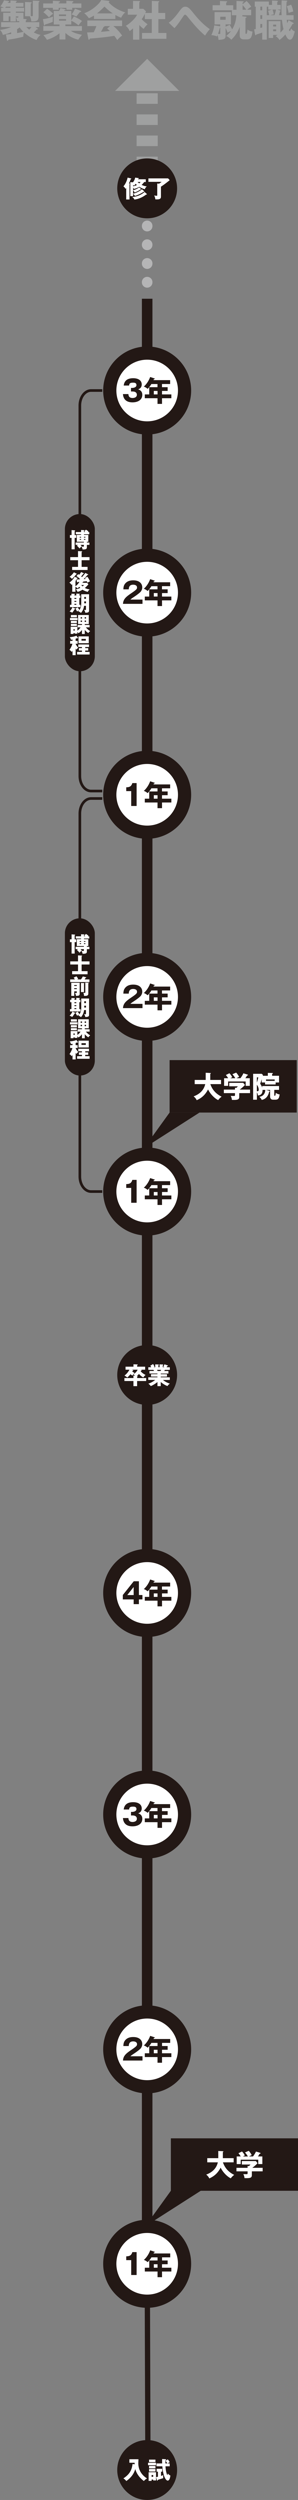 <?xml version="1.0" encoding="UTF-8"?>
<svg xmlns="http://www.w3.org/2000/svg" viewBox="0 0 112.93 946.57">
  <rect x="0" y="0" width="112.93" height="946.57" fill="#808080" stroke="none"/>
  <defs>
    <style>
      .cls-1 {
        fill: #9fa0a0;
      }

      .cls-1, .cls-2, .cls-3 {
        stroke-width: 0px;
      }

      .cls-4 {
        isolation: isolate;
      }

      .cls-2 {
        fill: #231815;
      }

      .cls-5 {
        stroke-width: 2px;
      }

      .cls-5, .cls-6, .cls-7, .cls-8 {
        stroke: #231815;
      }

      .cls-5, .cls-6, .cls-7, .cls-9, .cls-10 {
        fill: none;
      }

      .cls-5, .cls-6, .cls-8, .cls-10 {
        stroke-miterlimit: 10;
      }

      .cls-7, .cls-9 {
        stroke-linejoin: round;
        stroke-width: 4px;
      }

      .cls-8 {
        stroke-width: 5px;
      }

      .cls-8, .cls-3 {
        fill: #fff;
      }

      .cls-9 {
        stroke: #b5b5b6;
        stroke-dasharray: 0 0 .1 7;
        stroke-linecap: round;
      }

      .cls-9, .cls-11 {
        mix-blend-mode: multiply;
      }

      .cls-10 {
        stroke: #9fa0a0;
        stroke-dasharray: 0 0 4 4;
        stroke-width: 8px;
      }
    </style>
  </defs>
  <g class="cls-4">
    <g id="_レイヤー_2" data-name="レイヤー 2">
      <g id="_レイヤー_8" data-name="レイヤー 8">
        <g>
          <g class="cls-11">
            <g>
              <line class="cls-10" x1="55.77" y1="71.32" x2="55.77" y2="32.8"/>
              <polygon class="cls-1" points="43.62 34.42 67.92 34.42 55.77 22.28 43.62 34.42"/>
            </g>
          </g>
          <line class="cls-9" x1="55.77" y1="71.32" x2="55.77" y2="113.11"/>
          <g class="cls-11">
            <path class="cls-1" d="M2.24,13.09c1.2-.11,1.68-.18,1.98-.22v-.66c-.69.29-1.76.71-3.17,1.01-.18-.94-.66-1.5-1.06-1.9.74-.1,2.56-.35,4.19-1.09H.42v-1.83h6.88v-.4c-.22.02-.35.02-.85.02-.05-.51-.14-.96-.45-1.38v1.47h-2.05v-1.9h-.66v1.73H1.22v-3.11h2.74v-.43H.43v-1.44h1.04c-.75-.42-1.1-.48-1.34-.53C.8,1.58,1.17.91,1.52.14l1.67.26c.21.03.26.14.26.21,0,.21-.22.22-.4.22-.03.08-.06.16-.11.26h1.02V.19l2.05.11c.11,0,.34.02.34.21,0,.08-.18.18-.34.24v.34h2.87v1.44h-2.87v.43h3.12v1.44h-3.12v.43h2.87v2.32l.88.08c.14.02.32.02.32.21,0,.13-.1.19-.32.34v.62h5.12v1.83h-1.46l.75.5c.06.05.19.1.19.24,0,.13-.13.16-.29.18-.06,0-.14.02-.19.02-.26.27-.64.72-1.07,1.12.32.16,1.34.67,2.55.93-.82.67-1.28,1.39-1.47,1.92-1.15-.29-3.3-1.44-4.82-2.88-.21.8-.24,1.2-.24,1.63-2.54.66-4.02.9-5.65,1.12-.1.26-.19.45-.32.45-.18,0-.21-.16-.26-.45l-.35-1.9ZM3.95,2.96v-.43h-1.7c-.13.22-.19.32-.27.43h1.97ZM6,6.63c.32.05.54.06.62.06.27,0,.35-.13.34-.48h-.96v.42ZM6.48,12.53c.51-.1,1.68-.32,2.38-.48-.4-.38-.99-1.04-1.41-1.68-.4.34-.86.62-.98.69v1.47ZM12.45.24l2.16.11c.16.02.32.06.32.21,0,.21-.14.24-.3.29v5.17c0,1.63-.4,2.18-2.79,2.07-.03-.43-.08-1.09-.56-1.94h-1.79V.75l2.24.1s.27.02.27.19c0,.19-.26.26-.34.27v4.77c.16.02.3.06.43.06.34,0,.35-.22.35-.45V.24ZM9.99,10.23c.14.14.58.58,1.09.98.3-.3.58-.64.83-.98h-1.92Z"/>
            <path class="cls-1" d="M16.26,7.25c.96-.08,2.62-.48,3.83-.98-.11.96-.13,1.44-.08,1.99-.93.42-2.08.8-2.91,1.01-.14.34-.16.38-.27.38-.13,0-.14-.08-.19-.38l-.37-2.02ZM20.03.29l2.4.16c.11,0,.3.03.3.22s-.13.22-.51.32v.3h2.93V.29l2.31.13c.1,0,.34.03.34.21,0,.13-.1.18-.43.34v.34h3.47v1.66h-3.47v.71h-2.21v-.71h-2.93v.71h-2.19v-.71h-3.67v-1.66h3.67V.29ZM28,6.21c1.02.46,2.37,1.15,3.07,1.76-.48.5-.75.83-1.31,1.63-.78-.64-1.5-1.17-2.75-1.74v1.41h-2.23v.62h6.26v1.78h-4.19c.7.48,1.66,1.01,4.21,1.52-.16.19-.95,1.1-1.39,1.84-1.84-.45-3.49-1.28-4.88-2.56v2.48h-2.24v-2.35c-1.6,1.31-3.49,2.11-4.77,2.48-.34-.66-1.25-1.68-1.33-1.78,2.13-.43,3.54-1.28,4.1-1.63h-4.13v-1.78h6.13v-.62h-2.18v-5.11h2c.19-.32.3-.51.53-1.07l1.73.37c.08.02.26.1.26.21,0,.18-.22.18-.42.19-.05.1-.1.19-.14.3h2.69v3.54l.99-1.49ZM17.84,3.33c.4.26,1.57,1.04,2.3,1.89-.53.27-1.18.88-1.58,1.36-1.07-1.14-1.6-1.57-2.11-1.94l1.39-1.31ZM22.35,6.07h2.67v-.59h-2.67v.59ZM25.03,7.22h-2.67v.61h2.67v-.61ZM30.5,4.08c.1.03.26.13.26.27,0,.24-.3.22-.48.19-.22.27-1.17,1.5-1.38,1.73-.35-.21-1.25-.64-1.78-.8.24-.3.77-.93,1.28-2.22l2.1.83Z"/>
            <path class="cls-1" d="M43.72,7.19h-8.1v-1.31c-.32.21-.94.58-1.94,1.02-.19-.27-.86-1.23-1.78-1.92,2.43-.71,5.6-3.22,6.48-4.98l2.85.35c.1.02.21.06.21.21,0,.18-.21.26-.32.29,2.03,2.19,4.45,3.26,6.37,3.86-.85.51-1.55,1.92-1.58,2-.35-.13-1.17-.45-2.19-1.04v1.52ZM33.02,12.29c.46-.02,1.09-.03,2.5-.08.59-1.17.86-1.94,1.01-2.34h-3.43v-2.11h13.16v2.11h-3.3c1.78,1.47,2.9,3.01,3.33,3.6-.99.67-1.65,1.46-1.86,1.7-.21-.34-.56-.88-1.12-1.6-1.84.3-5.39.78-9.24,1.02-.13.29-.19.45-.37.45-.13,0-.19-.14-.21-.26l-.48-2.5ZM42.74,5.07c-1.57-1.02-2.72-2.16-3.15-2.58-.93.93-1.92,1.89-2.85,2.58h6ZM41.72,9.88h-2.08c0,.14-.05.24-.38.3-.29.64-.64,1.25-.99,1.87,1.62-.13,2.58-.24,3.36-.34-.45-.4-.7-.62-1.01-.88l1.1-.96Z"/>
            <path class="cls-1" d="M57.54,4.91V.35l2.61.11c.08,0,.19.05.19.16,0,.14-.16.21-.32.26v4.03h2.58v2.32h-2.58v5.25h3.04v2.21h-9.24v-2.21h3.71v-5.25h-2.64v-1.97c-.51.96-.67,1.31-1.2,1.99.82.93,1.91,1.71,2.24,1.95-.58.48-1.22,1.27-1.47,1.75-.67-.46-1.07-.83-1.67-1.47v5.54h-2.37v-4.26c-.67.54-.91.74-1.3,1.01-.29-.82-.82-1.46-1.44-1.99,1.7-.98,3.71-2.93,4.27-4.22h-3.52v-2.22h1.98V.35l2.37.06c.1,0,.26.03.26.21,0,.08-.06.16-.26.29v2.42h1.54l1.02.99c-.05.1-.26.51-.29.59h2.46Z"/>
            <path class="cls-1" d="M63.94,8.61c1.39-1.02,2.54-2.34,3.57-3.73,1.3-1.76,1.73-2.34,2.71-2.34s1.66.67,2.71,1.98c1.38,1.71,3.54,4.42,6.58,6.52-.58.58-1.49,1.9-1.79,2.43-2.69-2.27-4.55-4.56-6.71-7.22-.13-.16-.56-.69-.87-.69-.27,0-.56.43-.78.75-1.82,2.69-2.02,2.98-3.26,4.35l-2.15-2.06Z"/>
            <path class="cls-1" d="M89.64.35l2.3.13c.22.02.4.03.4.19,0,.18-.24.27-.4.32v.61l1.5-1.22c.67.66,1.2,1.3,1.76,2.14-.58.37-1.01.69-1.52,1.15h1.5v2.1h-3.31c-.02.14-.03.27-.05.4l1.22.13c.18.02.4.05.4.19,0,.18-.27.29-.42.34v5.63c0,.16,0,.35.24.35s.34,0,.54-1.63c.43.34.93.66,1.89.77-.24,1.86-.56,2.96-2.06,2.96h-1.2c-1.58,0-1.58-1.12-1.58-1.58v-3.14c-.86,2.26-1.95,3.63-3.19,4.85-1.1-1.12-1.62-1.28-1.97-1.38.4-.34,1.12-.93,1.84-1.89-.42.13-.56.18-1.3.59-.13-.38-.32-.96-.74-1.74v2.87c0,1.26-.48,1.47-2.69,1.62-.03-.4-.06-.98-.38-1.83-.03.08-.13.32-.19.51-.9-.34-1.34-.43-2.15-.48.51-.98.98-2.42,1.1-3.7l2.26.37v-.74h-2.13v-4.66h6.21v4.66h-2.03v.83l1.55-.64c.43.69.67,1.11.93,1.7,1.31-2.13,1.5-4,1.6-5.36h-1.7v-1.87h-7.3v-1.92h2.79V.37l2.4.11c.08,0,.32.02.32.18,0,.19-.21.27-.38.32v1.01h2.69v1.7h1.23V.35ZM83.46,10.48s-.1.03-.14.03c-.13.51-.3,1.2-.7,2.29.21.03.42.06.66.06.19,0,.19-.11.19-.27v-2.11ZM83.46,6.34v1.15h2.05v-1.15h-2.05ZM91.94,3.68h1.38c-.37-.56-.78-1.07-1.38-1.73v1.73Z"/>
            <path class="cls-1" d="M106.71,5.75c-.06-1.57-.06-2.18-.06-2.69,0-1.15.06-2.37.08-2.9l1.89.1c.11,0,.24.03.24.16,0,.11-.1.21-.24.24-.11,1.1-.11,2.46-.11,2.93,0,1.33.02,1.81.03,2.16h2.72v1.75h-2.59c.03.3.11.94.16,1.28.29-.54.42-.85.53-1.14l1.66.95c.22.13.27.14.27.26,0,.22-.3.21-.43.21-.53,1.01-.9,1.55-1.38,2.26.13.27.22.45.34.45.13,0,.16-.1.5-1.01.24.35.69.88,1.39,1.14-.67,2.59-1.2,3.12-1.82,3.12-.82,0-1.31-.96-1.75-1.97-1.04,1.2-1.84,1.79-2.24,2.1-.43-.8-1.17-1.28-1.44-1.46.26-.14.45-.26.72-.46h-1.67v1.15h-1.71v-6.37h4.47v4.31c.67-.64.94-1.01,1.17-1.3-.21-.8-.4-1.71-.58-3.5h-5.76v7.49h-1.73v-2.67c-.53.19-2,.67-2.21.72-.08.18-.13.26-.26.26-.19,0-.22-.13-.26-.34l-.34-1.87c.24-.03.3-.05.62-.11V2.51h-.38V.58h5.36v1.28h1.18V.22l1.79.08c.3.02.43.08.43.21,0,.14-.16.24-.24.29v1.06h1.33v1.76h-1.3l.99.35c.14.05.3.11.3.22,0,.1-.11.13-.27.14-.18.77-.37,1.3-.4,1.41h.98ZM99.36,2.51h-.7v1.39h.7v-1.39ZM99.36,5.75h-.7v1.42h.7v-1.42ZM99.36,9.09h-.7v1.47c.1-.02.59-.14.7-.16v-1.31ZM102.02,5.75c-.13-.66-.22-1.02-.43-1.68l1.41-.45h-1.34v-1.1h-.56v3.23h.93ZM104.02,5.75c.21-.59.48-1.58.59-2.13h-1.34c.18.48.35,1.04.48,1.83-.51.08-.86.16-1.3.3h1.57ZM104.66,10.02v-.69h-1.15v.69h1.15ZM103.51,11.12v.7h1.15v-.7h-1.15ZM110.33,1.78c.45.91.69,1.89.8,2.58-.22.05-1.58.43-1.78.51-.06-.43-.16-1.04-.64-2.53l1.62-.56Z"/>
          </g>
          <polyline class="cls-7" points="55.77 860.07 55.77 860.07 55.77 113.11"/>
          <path class="cls-2" d="M67.11,935.23c0,6.26-5.08,11.34-11.34,11.34s-11.34-5.08-11.34-11.34,5.08-11.34,11.34-11.34,11.34,5.08,11.34,11.34Z"/>
          <g>
            <path class="cls-2" d="M67.11,520.61c0,6.26-5.08,11.34-11.34,11.34s-11.34-5.08-11.34-11.34,5.08-11.34,11.34-11.34,11.34,5.08,11.34,11.34Z"/>
            <g>
              <path class="cls-3" d="M51.96,521.77h3.43v1.13h-3.43v1.94h-1.39v-1.94h-3.42v-1.13h3.42v-.96l.61.06c-.26-.28-.57-.45-.68-.52.43-.25,1.13-.67,1.66-1.74h-2.1l.33.18s.11.06.11.14c0,.11-.14.12-.25.12-.03.05-.09.15-.14.23.4.32.61.43.86.53-.43.45-.55.57-.74,1.04-.2-.1-.42-.21-.8-.53-.31.39-.84.97-1.2,1.26-.24-.23-.76-.6-1.06-.76.42-.26,1.24-1.03,1.89-2.21h-1.48v-1.14h3v-.91l1.39.05c.06,0,.21,0,.21.13,0,.09-.11.16-.21.21v.52h3.03v1.14h-1.54l.14.07c.06.04.12.06.12.13,0,.12-.16.12-.23.12-.04.09-.12.21-.17.29.63.73,1.31,1.1,1.84,1.39-.42.35-.58.51-.85.95-.39-.22-.95-.56-1.65-1.34-.26.31-.49.52-.77.74.15.02.28.03.28.13,0,.08-.07.11-.19.14v.56Z"/>
              <path class="cls-3" d="M60.89,524.84h-1.22v-1.56c-.87.72-2.02,1.37-2.53,1.53-.44-.58-.68-.74-.94-.89,1.43-.48,2.39-1.26,2.62-1.44h-2.62v-.99h3.47v-.27h-2.43v-.91h2.43v-.25h-3.03v-.96h1.71c-.04-.11-.18-.4-.2-.43h-1.94v-.99h1.1c-.14-.27-.22-.39-.34-.59l1.04-.63c.22.34.48.84.57,1.02l-.37.2h.62v-1.09l1.2.05c.09,0,.18.02.18.1,0,.09-.06.12-.18.17v.77h.44v-1.09l1.21.05s.19,0,.19.12c0,.09-.13.14-.19.16v.77h.7l-.51-.2c.1-.18.33-.58.46-.93l1.25.44s.08.05.08.1c0,.13-.14.12-.26.12-.08.12-.11.15-.29.47h1.24v.99h-1.9c-.07.18-.14.36-.18.43h1.55v.96h-2.91v.25h2.36v.91h-2.36v.27h3.44v.99h-2.59c1.01.85,2.08,1.22,2.6,1.4-.65.49-.78.71-.89.92-.59-.19-1.8-.84-2.56-1.56v1.59ZM59.53,518.67c.06.14.09.21.19.43h1.13c.06-.14.1-.2.2-.43h-1.52Z"/>
            </g>
          </g>
          <g>
            <path class="cls-8" d="M69.94,377.46c0,7.83-6.35,14.17-14.17,14.17s-14.17-6.35-14.17-14.17,6.35-14.17,14.17-14.17,14.17,6.35,14.17,14.17Z"/>
            <g>
              <path class="cls-2" d="M53.99,381.71h-7.39c.14-1.92,1.22-2.72,3.55-4.3,1.77-1.21,1.77-1.46,1.77-1.93,0-.83-.88-1.03-1.45-1.03-1.49,0-1.64,1.06-1.68,1.77h-2.04c.03-.69.07-1.45.68-2.19.74-.89,1.8-1.23,3.05-1.23,2.52,0,3.43,1.39,3.43,2.65,0,.71-.29,1.22-.48,1.51-.56.78-2.78,2.2-2.89,2.28-.72.46-.83.57-1.12.85h4.58v1.63Z"/>
              <path class="cls-2" d="M61.4,376.21h2.13v1.42h-2.13v1.32h3.54v1.44h-3.54v2.15h-1.71v-2.15h-4.82v-1.44h1.68v-2.74h3.13v-1.19h-2.31c-.04.08-.69,1.13-1.41,1.82-.84-.64-1.21-.76-1.46-.84,1.2-1.09,1.98-2.48,2.4-3.64l1.62.53c.07.02.13.05.13.12,0,.14-.15.15-.33.16-.06.14-.11.26-.15.38h6.31v1.47h-3.09v1.19ZM59.7,377.63h-1.41v1.32h1.41v-1.32Z"/>
            </g>
          </g>
          <g>
            <path class="cls-8" d="M69.94,300.93c0,7.83-6.35,14.17-14.17,14.17s-14.17-6.35-14.17-14.17,6.35-14.17,14.17-14.17,14.17,6.35,14.17,14.17Z"/>
            <g>
              <path class="cls-2" d="M49.72,305.17v-5.63h-1.88v-1.44c1.11-.03,1.9-.22,2.31-1.6h1.62v8.67h-2.05Z"/>
              <path class="cls-2" d="M61.4,299.67h2.13v1.42h-2.13v1.32h3.54v1.44h-3.54v2.15h-1.71v-2.15h-4.82v-1.44h1.68v-2.74h3.13v-1.19h-2.31c-.04.08-.69,1.13-1.41,1.82-.84-.64-1.21-.76-1.46-.84,1.2-1.09,1.98-2.48,2.4-3.64l1.62.53c.07.02.13.06.13.12,0,.14-.15.15-.33.17-.06.14-.11.26-.15.37h6.31v1.47h-3.09v1.19ZM59.7,301.09h-1.41v1.32h1.41v-1.32Z"/>
            </g>
          </g>
          <g>
            <path class="cls-8" d="M69.94,224.39c0,7.83-6.35,14.17-14.17,14.17s-14.17-6.35-14.17-14.17,6.35-14.17,14.17-14.17,14.17,6.35,14.17,14.17Z"/>
            <g>
              <path class="cls-2" d="M53.99,228.64h-7.39c.14-1.93,1.22-2.72,3.55-4.3,1.77-1.21,1.77-1.46,1.77-1.92,0-.83-.88-1.04-1.45-1.04-1.49,0-1.64,1.06-1.68,1.77h-2.04c.03-.69.07-1.45.68-2.19.74-.89,1.8-1.23,3.05-1.23,2.52,0,3.43,1.39,3.43,2.65,0,.71-.29,1.22-.48,1.51-.56.78-2.78,2.2-2.89,2.28-.72.46-.83.57-1.12.85h4.58v1.63Z"/>
              <path class="cls-2" d="M61.4,223.14h2.13v1.42h-2.13v1.32h3.54v1.44h-3.54v2.15h-1.71v-2.15h-4.82v-1.44h1.68v-2.74h3.13v-1.19h-2.31c-.04.08-.69,1.13-1.41,1.82-.84-.64-1.21-.76-1.46-.84,1.2-1.09,1.98-2.48,2.4-3.64l1.62.53c.07.02.13.06.13.12,0,.14-.15.15-.33.16-.06.14-.11.26-.15.37h6.31v1.47h-3.09v1.19ZM59.7,224.55h-1.41v1.32h1.41v-1.32Z"/>
            </g>
          </g>
          <g>
            <path class="cls-8" d="M69.94,147.86c0,7.83-6.35,14.17-14.17,14.17s-14.17-6.35-14.17-14.17,6.35-14.17,14.17-14.17,14.17,6.35,14.17,14.17Z"/>
            <g>
              <path class="cls-2" d="M49.64,148.22v-1.34h.55c.21,0,1.52-.12,1.52-1.08s-.98-.91-1.31-.91c-.85,0-1.44.13-1.46,1.09h-2.06c.24-2.07,1.69-2.78,3.6-2.78,2.06,0,3.23.95,3.23,2.35,0,1.33-.91,1.7-1.34,1.87.51.19,1.56.59,1.56,2.07,0,1.96-1.74,2.86-3.72,2.86s-3.46-.88-3.62-3.14h2.07c.02.42.1,1.49,1.57,1.49.21,0,1.63-.03,1.63-1.23,0-.7-.49-1.24-1.57-1.24h-.65Z"/>
              <path class="cls-2" d="M61.4,146.6h2.13v1.42h-2.13v1.32h3.54v1.44h-3.54v2.15h-1.71v-2.15h-4.82v-1.44h1.68v-2.74h3.13v-1.19h-2.31c-.04.08-.69,1.13-1.41,1.81-.84-.64-1.21-.76-1.46-.84,1.2-1.09,1.98-2.47,2.4-3.64l1.62.53c.07.02.13.05.13.12,0,.14-.15.15-.33.17-.06.14-.11.26-.15.37h6.31v1.47h-3.09v1.19ZM59.7,148.02h-1.41v1.32h1.41v-1.32Z"/>
            </g>
          </g>
          <g>
            <path class="cls-8" d="M69.94,775.95c0,7.83-6.35,14.17-14.17,14.17s-14.17-6.35-14.17-14.17,6.35-14.17,14.17-14.17,14.17,6.35,14.17,14.17Z"/>
            <g>
              <path class="cls-2" d="M53.99,780.19h-7.39c.14-1.93,1.22-2.72,3.55-4.3,1.77-1.21,1.77-1.46,1.77-1.92,0-.83-.88-1.04-1.45-1.04-1.48,0-1.64,1.06-1.68,1.77h-2.04c.03-.69.07-1.45.68-2.19.74-.89,1.8-1.23,3.05-1.23,2.52,0,3.43,1.39,3.43,2.65,0,.71-.29,1.22-.48,1.51-.56.78-2.78,2.2-2.89,2.28-.71.46-.82.57-1.12.85h4.58v1.63Z"/>
              <path class="cls-2" d="M61.4,774.69h2.13v1.42h-2.13v1.32h3.54v1.44h-3.54v2.15h-1.71v-2.15h-4.82v-1.44h1.68v-2.74h3.14v-1.19h-2.31c-.04.08-.69,1.13-1.41,1.82-.84-.64-1.21-.76-1.46-.84,1.2-1.09,1.98-2.48,2.4-3.64l1.62.53c.07.02.13.06.13.12,0,.14-.15.15-.33.17-.05.14-.11.26-.15.37h6.32v1.47h-3.09v1.19ZM59.7,776.11h-1.41v1.32h1.41v-1.32Z"/>
            </g>
          </g>
          <g>
            <path class="cls-8" d="M69.94,687.02c0,7.83-6.35,14.17-14.17,14.17s-14.17-6.35-14.17-14.17,6.35-14.17,14.17-14.17,14.17,6.35,14.17,14.17Z"/>
            <g>
              <path class="cls-2" d="M49.64,687.38v-1.34h.55c.21,0,1.52-.12,1.52-1.08s-.98-.91-1.31-.91c-.85,0-1.44.13-1.46,1.09h-2.06c.24-2.07,1.69-2.78,3.6-2.78,2.06,0,3.23.95,3.23,2.35,0,1.33-.91,1.69-1.34,1.87.51.19,1.56.59,1.56,2.07,0,1.96-1.74,2.86-3.72,2.86s-3.46-.88-3.62-3.14h2.07c.02.42.1,1.49,1.57,1.49.21,0,1.63-.03,1.63-1.23,0-.7-.49-1.24-1.57-1.24h-.65Z"/>
              <path class="cls-2" d="M61.4,685.76h2.13v1.42h-2.13v1.32h3.54v1.44h-3.54v2.15h-1.71v-2.15h-4.82v-1.44h1.68v-2.74h3.13v-1.19h-2.31c-.04.08-.69,1.13-1.41,1.82-.84-.64-1.21-.76-1.46-.84,1.2-1.09,1.98-2.48,2.4-3.64l1.62.53c.07.02.13.06.13.12,0,.14-.15.15-.33.17-.06.14-.11.26-.15.37h6.31v1.47h-3.09v1.19ZM59.7,687.18h-1.41v1.32h1.41v-1.32Z"/>
            </g>
          </g>
          <g>
            <path class="cls-8" d="M69.94,603.14c0,7.83-6.35,14.17-14.17,14.17s-14.17-6.35-14.17-14.17,6.35-14.17,14.17-14.17,14.17,6.35,14.17,14.17Z"/>
            <g>
              <path class="cls-2" d="M50.67,598.72h1.97v5.21h1.34v1.66h-1.34v1.79h-1.99v-1.79h-4.11v-1.67l4.14-5.2ZM50.65,603.94v-3.05l-2.42,3.05h2.42Z"/>
              <path class="cls-2" d="M61.4,601.89h2.13v1.42h-2.13v1.32h3.54v1.44h-3.54v2.15h-1.71v-2.15h-4.82v-1.44h1.68v-2.74h3.13v-1.19h-2.31c-.04.08-.69,1.13-1.41,1.82-.84-.64-1.21-.76-1.46-.84,1.2-1.09,1.98-2.48,2.4-3.64l1.62.53c.07.02.13.06.13.12,0,.14-.15.15-.33.17-.06.14-.11.26-.15.37h6.31v1.47h-3.09v1.19ZM59.69,603.31h-1.41v1.32h1.41v-1.32Z"/>
            </g>
          </g>
          <g>
            <line class="cls-5" x1="56.07" y1="937.96" x2="55.79" y2="853.74"/>
            <polygon class="cls-2" points="60.78 855.19 55.77 846.57 50.81 855.22 60.78 855.19"/>
          </g>
          <g>
            <path class="cls-8" d="M69.94,451.16c0,7.83-6.35,14.17-14.17,14.17s-14.17-6.35-14.17-14.17,6.35-14.17,14.17-14.17,14.17,6.35,14.17,14.17Z"/>
            <g>
              <path class="cls-2" d="M49.72,455.41v-5.63h-1.88v-1.44c1.11-.03,1.9-.22,2.31-1.6h1.62v8.67h-2.05Z"/>
              <path class="cls-2" d="M61.4,449.91h2.13v1.42h-2.13v1.32h3.54v1.44h-3.54v2.15h-1.71v-2.15h-4.82v-1.44h1.68v-2.74h3.13v-1.19h-2.31c-.04.08-.69,1.13-1.41,1.82-.84-.64-1.21-.76-1.46-.84,1.2-1.09,1.98-2.48,2.4-3.64l1.62.53c.07.02.13.06.13.12,0,.14-.15.15-.33.16-.06.14-.11.26-.15.37h6.31v1.47h-3.09v1.19ZM59.7,451.33h-1.41v1.32h1.41v-1.32Z"/>
            </g>
          </g>
          <g>
            <path class="cls-2" d="M67.11,71.32c0,6.26-5.08,11.34-11.34,11.34s-11.34-5.08-11.34-11.34,5.08-11.34,11.34-11.34,11.34,5.08,11.34,11.34Z"/>
            <g>
              <path class="cls-3" d="M49.05,69.5c.07.02.19.06.19.15s-.12.12-.17.12v5.76h-1.24v-4.32c-.12.14-.18.21-.27.3-.16-.34-.33-.59-.79-.95.47-.5,1.19-1.59,1.6-3.32l1.23.31c.1.03.16.05.16.12s-.09.11-.22.14c-.22.59-.5,1.28-.68,1.64l.18.05ZM50.43,72.02c.45-.09,1.35-.35,2.3-1.08l.66.57c.05.04.07.07.07.13,0,.07-.06.11-.12.11-.04,0-.08,0-.12-.02-.3.23-1.06.76-2.21,1.16-.18-.39-.29-.56-.58-.84v1.3c1.3-.32,2.73-1.09,3.35-1.7l.83.72c.05.05.09.09.09.15,0,.05-.05.09-.13.09-.04,0-.1,0-.13-.02-.48.36-1.55,1.01-3.29,1.61-.11-.18-.28-.49-.72-.79v.86h-1.04v-5.31l1.02.07c.26-.39.66-.97.82-1.78l1.21.17c.07,0,.17.03.17.13,0,.09-.1.12-.23.13-.02.05-.05.14-.07.2h2.93v1.04h-.6c-.39.55-.85.97-.97,1.09.22.1,1.1.5,1.94.55-.3.28-.65.7-.74,1.1-.4-.12-1.22-.37-2.1-.94-.92.59-1.66.74-2.03.82-.06-.14-.13-.3-.3-.55v1.04ZM55.6,73.41s.08.07.08.13c0,.08-.05.12-.14.12-.03,0-.09,0-.12-.02-1.83,1.39-3.4,1.77-4.47,1.93-.11-.26-.28-.58-.85-.96,1.76-.16,3.39-.77,4.68-1.92l.82.71ZM50.43,70.54c.22-.04.79-.14,1.45-.49-.27-.23-.41-.38-.49-.46-.3.41-.37.51-.59.74-.09-.1-.17-.19-.37-.31v.52ZM52.14,68.9c.28.28.43.4.62.54.03-.03.3-.26.52-.54h-1.14Z"/>
              <path class="cls-3" d="M63.69,67.54l.62.68c-.53.44-2.29,1.83-3.32,2.46v3.78c0,.97-.75,1.04-1.56,1.04-.26,0-.41,0-.56-.03-.06-.68-.27-1.12-.45-1.46.26.04.71.12.97.12.09,0,.2-.02.2-.23v-4.41l.72.04c.06-.04.55-.34.93-.68h-4.99v-1.31h7.44Z"/>
            </g>
          </g>
          <g>
            <path class="cls-8" d="M69.94,857.14c0,7.83-6.35,14.17-14.17,14.17s-14.17-6.35-14.17-14.17,6.35-14.17,14.17-14.17,14.17,6.35,14.17,14.17Z"/>
            <g>
              <path class="cls-2" d="M49.72,861.39v-5.63h-1.88v-1.44c1.11-.03,1.9-.22,2.31-1.6h1.62v8.67h-2.05Z"/>
              <path class="cls-2" d="M61.4,855.89h2.13v1.42h-2.13v1.32h3.54v1.44h-3.54v2.15h-1.7v-2.15h-4.82v-1.44h1.68v-2.74h3.14v-1.19h-2.31c-.04.08-.69,1.13-1.41,1.82-.84-.64-1.21-.76-1.46-.84,1.2-1.09,1.98-2.48,2.4-3.64l1.62.53c.07.02.13.06.13.12,0,.14-.15.15-.33.17-.05.14-.11.26-.15.37h6.32v1.47h-3.09v1.19ZM59.7,857.31h-1.41v1.32h1.41v-1.32Z"/>
            </g>
          </g>
          <polyline class="cls-2" points="75.61 421.25 54.55 434.72 64.27 421.25"/>
          <g>
            <rect class="cls-2" x="64.27" y="401.39" width="48.18" height="19.86"/>
            <g>
              <path class="cls-3" d="M73.78,410.48v-1.58h4.17v-2.72l1.73.09c.07,0,.21.01.21.14,0,.09-.11.14-.21.18v2.31h4.09v1.58h-4.06c.96,2.84,2.95,4.1,4.27,4.75-.92.72-1.13,1.07-1.28,1.31-1.11-.5-2.86-2.02-3.86-4.05-1.35,2.64-3.14,3.54-4.29,4.09-.29-.62-.62-1-1.17-1.46.92-.36,3.67-1.41,4.4-4.64h-4Z"/>
              <path class="cls-3" d="M90.66,413.9v1.43c0,1.13-.84,1.17-2.77,1.13-.07-.55-.16-.95-.46-1.52.17,0,1.02.03,1.21.03.41,0,.41-.06.41-.62v-.46h-4.22v-1.33h4.22v-.71l.52.05c.11-.1.33-.31.56-.59h-3.25v-1.31h5.29l.64.79c-.15.21-.85.94-1.98,1.77h3.92v1.33h-4.08ZM89.16,408.25c-.22-.44-.63-1.01-1.09-1.51l1.42-.62c.43.43.99,1.3,1.12,1.6-.15.09-.88.45-1.02.53h1.53c.51-.72.77-1.11,1.12-1.86l1.55.47c.05.02.19.08.19.19,0,.13-.18.17-.37.2-.29.49-.36.61-.63,1h1.67v2.89h-1.55v-1.66h-6.65v1.66h-1.52v-2.89h1.53c-.06-.1-.33-.6-.87-1.22l1.34-.66c.48.46.88,1.11,1.07,1.5-.47.25-.58.31-.7.39h1.86Z"/>
              <path class="cls-3" d="M101.5,407.33v-1.1l1.67.04c.19,0,.24.05.24.13,0,.11-.14.18-.29.23v.69h2.62v2.54h-1.29v.75h-3.99v-.75h-1.28v-1.21c-.18.54-.37,1.11-.58,1.66.3.51.64,1.06.77,1.55v-.65h6.37v1.45h-1.8v1.97c0,.12,0,.26.19.26.1,0,.19-.02.24-.23.08-.28.11-.55.15-.91.19.17.56.5,1.45.63-.11.85-.22,1.29-.6,1.7-.16.18-.58.3-.85.3h-1.08c-.48,0-1.08-.23-1.08-1.23v-2.48h-1.54l1.16.33c.14.04.26.07.26.21,0,.09-.07.13-.26.19-.34,1.62-1.25,2.75-2.79,3.07-.23-.58-.67-.96-.92-1.17,1.24-.2,2.21-.98,2.27-2.63h-1.05c.07,1.63-.95,2.11-1.77,2.1-.02-.29-.04-.64-.37-1.15v2.77h-1.42v-9.81h3.25l.48.45-.08.3h1.92ZM97.34,407.92v1.98c.12-.34.42-1.23.54-1.98h-.54ZM97.34,413.18c.51.02.7-.12.7-.58,0-.42-.12-1.14-.7-1.89v2.48ZM100.81,409.26h3.28v-.54h-3.28v.54Z"/>
            </g>
          </g>
          <polyline class="cls-2" points="76.09 829.49 55.03 842.97 64.75 829.49"/>
          <g>
            <rect class="cls-2" x="64.75" y="809.64" width="48.18" height="19.86"/>
            <g>
              <path class="cls-3" d="M78.55,818.73v-1.58h4.17v-2.72l1.73.09c.07,0,.21.01.21.14,0,.09-.11.14-.21.18v2.31h4.09v1.58h-4.06c.96,2.84,2.95,4.1,4.27,4.75-.92.72-1.13,1.07-1.28,1.31-1.11-.5-2.86-2.02-3.86-4.05-1.35,2.64-3.14,3.54-4.29,4.09-.29-.62-.62-1-1.17-1.46.92-.36,3.67-1.41,4.4-4.64h-4Z"/>
              <path class="cls-3" d="M95.44,822.15v1.43c0,1.13-.84,1.17-2.77,1.13-.07-.55-.16-.95-.46-1.52.17,0,1.02.03,1.21.03.41,0,.41-.06.41-.62v-.46h-4.22v-1.33h4.22v-.71l.52.05c.11-.1.33-.31.56-.59h-3.25v-1.31h5.29l.64.79c-.15.21-.85.94-1.98,1.77h3.92v1.33h-4.08ZM93.93,816.5c-.22-.44-.63-1.01-1.09-1.51l1.42-.62c.43.43.99,1.3,1.12,1.6-.15.09-.88.45-1.02.53h1.53c.51-.72.77-1.11,1.12-1.86l1.55.47c.05.02.19.08.19.19,0,.13-.18.17-.37.2-.29.49-.36.61-.63,1h1.67v2.89h-1.55v-1.66h-6.65v1.66h-1.52v-2.89h1.53c-.06-.1-.33-.6-.87-1.22l1.34-.66c.48.46.88,1.11,1.07,1.5-.47.25-.58.31-.7.39h1.86Z"/>
            </g>
          </g>
          <g>
            <path class="cls-3" d="M51.02,933.06c0-.31,0-.39-.02-.59h-1.97v-1.32h3.44c0,.23-.06,1.27-.06,1.48,0,2.74,1.46,4.65,3.3,5.78-.53.31-.86.57-1.18.98-1.12-.78-2.75-2.47-3.26-4.54-.3,1.01-1,2.87-3.4,4.55-.4-.49-.63-.71-1.11-1.01,2.76-1.77,3.24-3.68,3.48-5.46l.77.14Z"/>
            <path class="cls-3" d="M59.12,932.48v.94h-3.02v-.94h3.02ZM57.44,938.85v.5h-1.12v-3.29h2.8v3.12h-1.06v-.34h-.62ZM58.91,931.29v.95h-2.42v-.95h2.42ZM58.91,933.68v.91h-2.42v-.91h2.42ZM58.91,934.85v.95h-2.42v-.95h2.42ZM58.06,937.8v-.67h-.62v.67h.62ZM61.02,935.85v1.6c.34-.1.56-.18.85-.29-.03.15-.05.27-.05.56,0,.31.03.44.05.58-.58.19-1.5.46-2.08.66-.04.2-.05.32-.15.32-.11,0-.16-.13-.18-.2l-.32-1.16c.21-.04.33-.07.72-.15v-1.91h-.5v-1.1h2.12v1.1h-.46ZM63.4,932.74c-.3-.51-.33-.57-.68-1.02l.87-.53c.29.32.62.86.72,1.06-.16.09-.55.32-.79.49h.79v1.08h-1.6c.07,1.23.22,2.04.44,2.72.04.11.2.62.26.62.08,0,.16-.51.18-.61.21.22.53.57.98.77-.06.45-.25,1.92-1.04,1.92-.5,0-1.67-1.14-2.01-5.42h-2.21v-1.08h2.14c0-.13-.02-.39-.02-.76,0-.39,0-.64.03-.92l1.31.08c.1,0,.2,0,.2.11,0,.07-.04.09-.25.22-.04.77-.04,1.08-.04,1.27h.71Z"/>
          </g>
          <path class="cls-6" d="M38.76,299.51h-4.25c-2.34,0-4.25-2.55-4.25-5.67v-140.31c0-3.12,1.91-5.67,4.25-5.67h4.25"/>
          <path class="cls-6" d="M38.76,451.16h-4.25c-2.34,0-4.25-2.55-4.25-5.67v-137.48c0-3.12,1.91-5.67,4.25-5.67h4.25"/>
          <rect class="cls-2" x="24.59" y="194.63" width="11.34" height="59.53" rx="5.67" ry="5.67"/>
          <g>
            <path class="cls-3" d="M28.9,202.59v1.07h-.61v4.33h-1.16v-4.33h-.64v-1.07h.64v-1.89l1.16.1c.14,0,.19.02.19.1,0,.06-.04.08-.19.17v1.53h.61ZM31.92,201.2l.63-.65c.39.2.8.51,1,.69-.1.09-.2.17-.26.22h.54v.82h-2.01v.25h1.65v2.61h-.55v.29h.96v.88h-.96v.97c0,.78-.84.78-1.63.77-.06-.5-.27-.88-.42-1.13-.33.3-.41.38-.74.75-.14-.18-.39-.51-.98-1.05l.38-.32h-.87v-.88h3.13v-.29h-2.68v-2.61h1.62v-.25h-2v-.82h2v-.78l1.08.06c.1,0,.18,0,.18.09,0,.07-.03.08-.18.17v.46h.49l-.38-.26ZM30.73,203.55v-.3h-.54v.3h.54ZM30.19,204.07v.3h.54v-.3h-.54ZM31.79,206.3h-1.28c.21.21.33.37.45.54-.05.04-.06.06-.09.08.07,0,.5.07.68.07.14,0,.24-.02.24-.31v-.37ZM32.37,203.55v-.3h-.55v.3h.55ZM31.81,204.07v.3h.55v-.3h-.55Z"/>
            <path class="cls-3" d="M33.92,210.94v1.18h-2.99v2.52h2.25v1.18h-5.84v-1.18h2.23v-2.52h-2.94v-1.18h2.94v-2.28l1.36.08c.08,0,.21.02.21.1s-.07.11-.21.17v1.93h2.99Z"/>
            <path class="cls-3" d="M28.95,219.42c.1,0,1.26-.07,1.33-.08.03-.02.06-.05.07-.06-.41-.46-.74-.74-1.4-1.17l.7-.73c.15.1.22.14.37.25.05-.06.36-.42.73-1.05l.98.46s.08.04.08.1c0,.06-.09.1-.23.1-.17.22-.44.58-.8,1.01.12.12.2.2.28.29.2-.22.91-1.06,1.27-1.61l1.06.53s.06.05.06.09c0,.09-.08.09-.25.09-.64.74-.92,1.03-1.5,1.63.38-.02.42-.02.74-.04-.13-.23-.14-.26-.23-.39l.9-.46c.31.41.74,1.12.98,1.73-.12.06-.45.22-.54.28-.06.03-.34.2-.4.23-.06-.14-.08-.19-.26-.56-.26.03-1.44.14-1.61.16l.19.05s.1.05.1.1c0,.1-.11.11-.27.13-.02.04-.09.13-.11.17h1.81l.5.54c-.23.31-.57.74-1.34,1.41.6.32,1.14.45,1.82.54-.44.43-.49.48-.73.94-1.04-.26-1.71-.64-1.99-.81-.6.38-1.21.65-1.87.82-.17-.43-.31-.62-.66-.96.29-.06.94-.18,1.69-.55-.16-.17-.2-.21-.38-.45-.32.34-.4.42-.64.63-.28-.27-.46-.42-.82-.58v1.87h-1.2v-2.83s-.18.18-.23.23c-.21-.3-.5-.63-.86-.86.79-.57,1.46-1.29,2.01-2.23l1.06.46s.08.04.08.1c0,.1-.1.11-.22.13-.1.12-.5.69-.59.8.08.03.12.07.12.1,0,.04-.04.1-.16.15v1.87c.42-.32,1.02-.86,1.52-1.67-.08,0-.66.07-.7.07-.05.09-.09.14-.14.14-.06,0-.08-.1-.09-.14l-.2-.98ZM29.02,217.21c.07.04.11.06.11.11,0,.09-.13.09-.21.09-.68.83-1.2,1.38-1.67,1.76-.43-.54-.75-.67-.91-.74.54-.42,1.11-.93,1.68-1.75l1,.53ZM30.79,221.5c.16.21.29.34.5.53.28-.22.41-.37.55-.53h-1.06Z"/>
            <path class="cls-3" d="M28.45,230.4s.08.05.08.11c0,.12-.14.12-.22.12-.34.57-.65,1.02-.96,1.36-.24-.19-.61-.34-.98-.47.44-.44.78-.89,1.08-1.57l1,.45ZM28.92,225.47v-.72l1.22.07c.07,0,.14.03.14.1,0,.05-.02.1-.22.17v.37h.39v.93h-.39v2.6h.45v.9h-3.98v-.9h.54v-2.6h-.49v-.93h.49v-.67l1.21.05c.06,0,.12.05.12.11,0,.08-.08.11-.19.17v.34h.72ZM28.2,226.4v.37h.72v-.37h-.72ZM28.2,227.52v.36h.72v-.36h-.72ZM28.2,228.64v.36h.72v-.36h-.72ZM30.78,225h2.97v6.16c0,.51-.18.86-1.43.83-.04-.3-.2-.74-.47-1.1.2.04.35.07.51.07.22,0,.22-.12.22-.24v-1.34h-.72c-.11.96-.47,1.87-1.18,2.7-.41-.38-.53-.42-1.01-.58.18-.19.26-.29.37-.43-.52.26-.58.28-.79.46-.2-.28-.38-.58-.62-1.13l.84-.44c.19.37.36.63.66.99.26-.39.66-1.15.66-2.52v-3.43ZM32.58,227.71h-.65v.58s0,.09,0,.14h.66v-.71ZM31.93,226.74h.65v-.71h-.65v.71Z"/>
            <path class="cls-3" d="M29.39,233.99v.82h-2.85v-.82h2.85ZM32.1,240.06h-1.04v-1.56c-.29.38-.71.89-1.33,1.25-.13-.17-.22-.29-.42-.47v.64h-1v-.22h-.47v.34h-1.06v-2.72h2.54v1.47c.55-.38.94-.81,1.2-1.25h-1.1v-.91h1.66v-.35h-1.49v-3.42h4.05v3.42h-1.52v.35h1.83v.91h-1.42c.71.82,1.07,1.05,1.65,1.42-.34.25-.51.42-.72.74-.59-.41-.97-.71-1.34-1.22v1.57ZM29.12,232.87v.86h-2.25v-.86h2.25ZM29.12,235.08v.84h-2.25v-.84h2.25ZM29.12,236.22v.8h-2.25v-.8h2.25ZM27.84,238.23v.54h.47v-.54h-.47ZM31.09,233.69h-.53v.51h.53v-.51ZM31.09,234.96h-.53v.51h.53v-.51ZM32.08,234.2h.53v-.51h-.53v.51ZM32.08,235.47h.53v-.51h-.53v.51Z"/>
            <path class="cls-3" d="M28.67,248.07h-1.18v-1.74c-.1.24-.16.34-.26.53-.32-.38-.56-.57-.9-.81.71-1.01,1-1.89,1.11-2.31h-.86v-1.08h.9v-.52c-.2.04-.36.06-.58.09-.04-.13-.18-.58-.45-1,1.07-.05,2.1-.32,2.49-.54l.63.83s.03.06.03.08c0,.06-.05.09-.1.09s-.07,0-.22-.07c-.4.14-.51.18-.62.22v.82h.76v1.08h-.76v.06c.15.34.53.98,1,1.46-.28.19-.54.46-.73.73-.07-.1-.13-.18-.27-.45v2.52ZM32.29,245.4h1.14v.92h-1.14v.51h1.66v.99h-4.73v-.99h1.84v-.51h-1.16v-.92h1.16v-.42h-1.39v-.96h4.05v.96h-1.42v.42ZM33.64,240.95v2.59h-3.89v-2.59h3.89ZM30.88,241.91v.66h1.64v-.66h-1.64Z"/>
          </g>
          <rect class="cls-2" x="24.59" y="347.7" width="11.34" height="59.53" rx="5.67" ry="5.67"/>
          <g>
            <path class="cls-3" d="M28.9,355.66v1.07h-.61v4.33h-1.16v-4.33h-.64v-1.07h.64v-1.89l1.16.1c.14,0,.19.02.19.1,0,.06-.04.08-.19.17v1.53h.61ZM31.92,354.27l.63-.65c.39.2.8.51,1,.69-.1.09-.2.17-.26.22h.54v.82h-2.01v.25h1.65v2.61h-.55v.29h.96v.88h-.96v.97c0,.78-.84.78-1.63.77-.06-.5-.27-.88-.42-1.13-.33.3-.41.38-.74.75-.14-.18-.39-.51-.98-1.05l.38-.32h-.87v-.88h3.13v-.29h-2.68v-2.61h1.62v-.25h-2v-.82h2v-.78l1.08.06c.1,0,.18,0,.18.09,0,.07-.03.08-.18.17v.46h.49l-.38-.26ZM30.73,356.62v-.3h-.54v.3h.54ZM30.19,357.14v.3h.54v-.3h-.54ZM31.79,359.37h-1.28c.21.21.33.37.45.54-.05.04-.06.06-.09.08.07,0,.5.07.68.07.14,0,.24-.02.24-.31v-.38ZM32.37,356.62v-.3h-.55v.3h.55ZM31.81,357.14v.3h.55v-.3h-.55Z"/>
            <path class="cls-3" d="M33.92,364.01v1.18h-2.99v2.52h2.25v1.18h-5.84v-1.18h2.23v-2.52h-2.94v-1.18h2.94v-2.28l1.36.08c.08,0,.21.02.21.1s-.07.11-.21.17v1.93h2.99Z"/>
            <path class="cls-3" d="M30.69,370.84c.07-.09.43-.57.69-1.13l1.2.3c.06.02.11.04.11.1,0,.09-.11.13-.23.11-.21.33-.29.46-.4.62h1.83v1h-7.29v-1h1.76c-.21-.38-.33-.53-.46-.68l1.08-.49c.28.34.45.62.65,1l-.43.17h1.5ZM28.13,375.35v1.73h-1.12v-4.97h3.18v4.19c0,.66-.34.75-1.4.78-.03-.43-.16-.74-.41-1.13.12,0,.36.04.48.04.15,0,.24-.02.24-.26v-.38h-.98ZM29.1,373.32v-.35h-.98v.35h.98ZM29.1,374.51v-.36h-.98v.36h.98ZM31.83,372.23c.07,0,.12.02.12.08,0,.04-.05.09-.12.14v3.18h-1.15v-3.45l1.15.05ZM33.52,372.06c.07,0,.14.02.14.09,0,.06-.09.1-.19.16v3.81c0,.3,0,.55-.34.78-.29.19-.63.18-1.29.18,0-.3-.06-.77-.26-1.2.14.02.43.06.55.06.2,0,.2-.13.2-.22v-3.7l1.2.06Z"/>
            <path class="cls-3" d="M28.45,383.47s.08.05.08.11c0,.12-.14.12-.22.12-.34.57-.65,1.02-.96,1.36-.24-.19-.61-.34-.98-.47.44-.44.78-.89,1.08-1.57l1,.45ZM28.92,378.54v-.72l1.22.07c.07,0,.14.03.14.1,0,.05-.02.1-.22.17v.38h.39v.93h-.39v2.6h.45v.9h-3.98v-.9h.54v-2.6h-.49v-.93h.49v-.67l1.21.05c.06,0,.12.05.12.11,0,.08-.08.11-.19.17v.34h.72ZM28.2,379.47v.37h.72v-.37h-.72ZM28.2,380.59v.36h.72v-.36h-.72ZM28.2,381.71v.36h.72v-.36h-.72ZM30.78,378.07h2.97v6.16c0,.51-.18.86-1.43.83-.04-.3-.2-.74-.47-1.1.2.04.35.07.51.07.22,0,.22-.12.22-.24v-1.34h-.72c-.11.96-.47,1.87-1.18,2.7-.41-.38-.53-.42-1.01-.58.18-.19.26-.29.37-.43-.52.26-.58.28-.79.46-.2-.28-.38-.58-.62-1.13l.84-.44c.19.38.36.63.66.99.26-.39.66-1.15.66-2.52v-3.43ZM32.58,380.78h-.65v.58s0,.09,0,.14h.66v-.71ZM31.93,379.81h.65v-.71h-.65v.71Z"/>
            <path class="cls-3" d="M29.39,387.06v.82h-2.85v-.82h2.85ZM32.1,393.13h-1.04v-1.56c-.29.38-.71.89-1.33,1.25-.13-.17-.22-.29-.42-.47v.64h-1v-.22h-.47v.34h-1.06v-2.72h2.54v1.47c.55-.38.94-.81,1.2-1.25h-1.1v-.91h1.66v-.35h-1.49v-3.42h4.05v3.42h-1.52v.35h1.83v.91h-1.42c.71.82,1.07,1.05,1.65,1.42-.34.25-.51.42-.72.74-.59-.41-.97-.71-1.34-1.22v1.57ZM29.12,385.94v.86h-2.25v-.86h2.25ZM29.12,388.15v.84h-2.25v-.84h2.25ZM29.12,389.29v.8h-2.25v-.8h2.25ZM27.84,391.3v.54h.47v-.54h-.47ZM31.09,386.76h-.53v.51h.53v-.51ZM31.09,388.03h-.53v.51h.53v-.51ZM32.08,387.27h.53v-.51h-.53v.51ZM32.08,388.54h.53v-.51h-.53v.51Z"/>
            <path class="cls-3" d="M28.67,401.14h-1.18v-1.74c-.1.24-.16.34-.26.53-.32-.38-.56-.57-.9-.81.71-1.01,1-1.89,1.11-2.31h-.86v-1.08h.9v-.52c-.2.04-.36.06-.58.09-.04-.13-.18-.58-.45-1,1.07-.05,2.1-.32,2.49-.54l.63.83s.03.06.03.08c0,.06-.05.09-.1.09s-.07,0-.22-.07c-.4.14-.51.18-.62.22v.82h.76v1.08h-.76v.06c.15.34.53.98,1,1.46-.28.19-.54.46-.73.73-.07-.1-.13-.18-.27-.45v2.52ZM32.29,398.47h1.14v.92h-1.14v.51h1.66v.99h-4.73v-.99h1.84v-.51h-1.16v-.92h1.16v-.42h-1.39v-.96h4.05v.96h-1.42v.42ZM33.64,394.02v2.59h-3.89v-2.59h3.89ZM30.88,394.98v.66h1.64v-.66h-1.64Z"/>
          </g>
        </g>
      </g>
    </g>
  </g>
</svg>